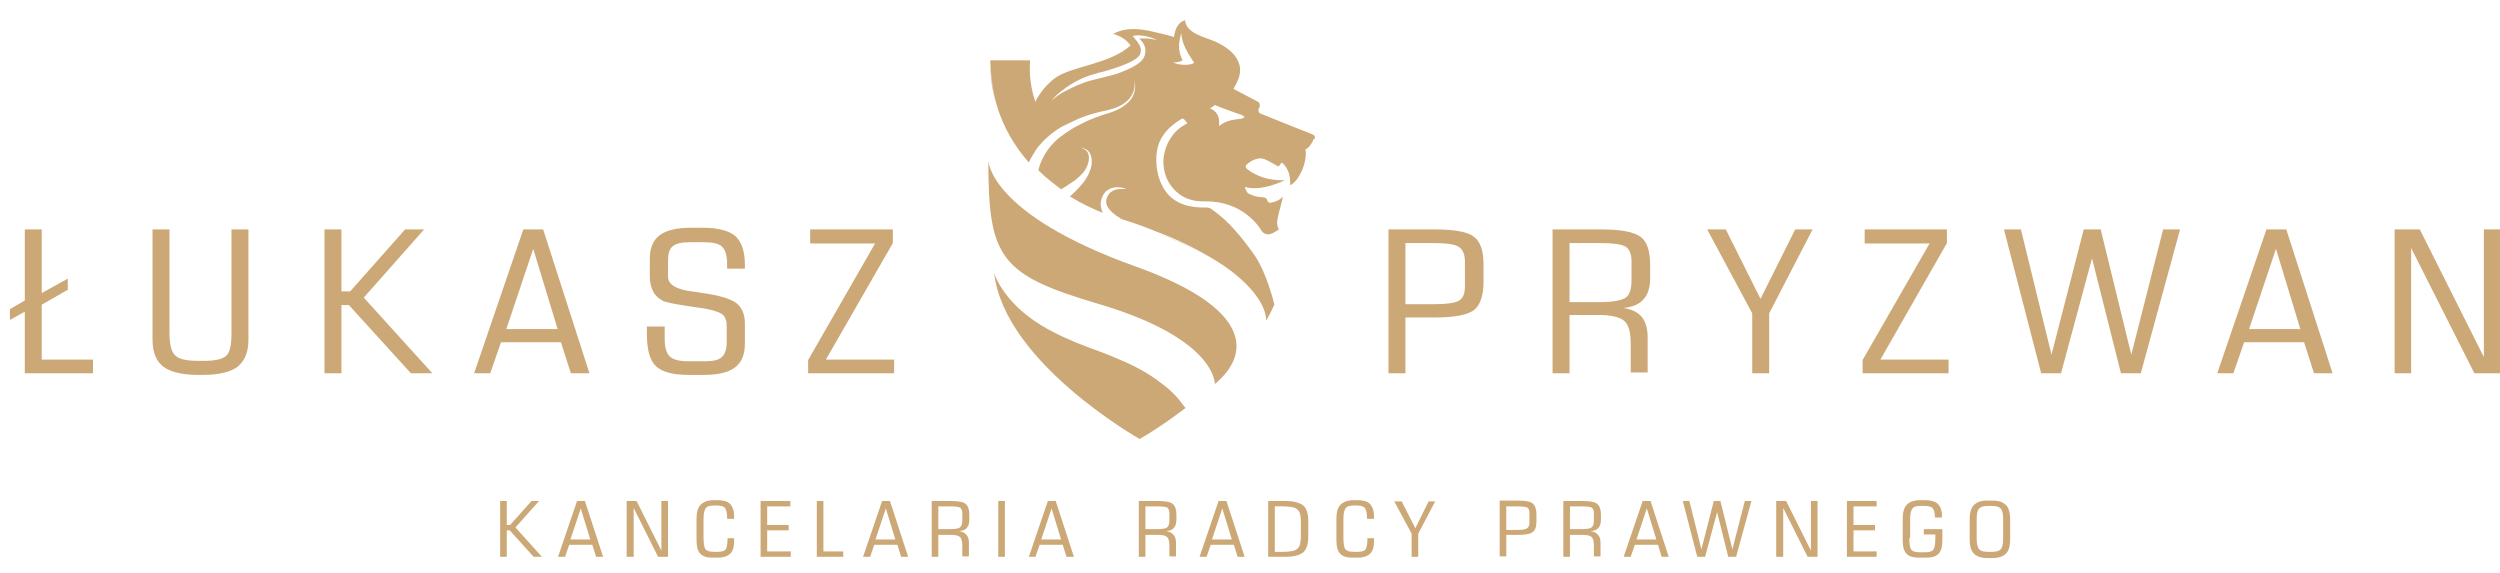 <?xml version="1.0" encoding="utf-8"?>
<!-- Generator: Adobe Illustrator 19.2.1, SVG Export Plug-In . SVG Version: 6.00 Build 0)  -->
<svg version="1.1" id="Warstwa_1" xmlns="http://www.w3.org/2000/svg" xmlns:xlink="http://www.w3.org/1999/xlink" x="0px" y="0px"
	 viewBox="0 0 604.8 138.5" style="enable-background:new 0 0 604.8 138.5;" xml:space="preserve">
<style type="text/css">
	.st0{fill:#CCA876;}
</style>
<g>
	<path class="st0" d="M121,134.7v-13.5h1.6v5.8h0.8l5.2-5.8h1.8l-5.7,6.4l6.4,7.1h-2l-5.8-6.4h-0.7v6.4H121z"/>
	<path class="st0" d="M135,134.7l4.6-13.5h1.9l4.4,13.5h-1.7l-0.9-2.9h-5.6l-1,2.9H135z M138,130.5h4.8l-2.3-7.5L138,130.5z"/>
	<path class="st0" d="M151.6,134.7v-13.5h2.4l6,12v-12h1.6v13.5h-2.4l-5.9-11.8v11.8H151.6z"/>
	<path class="st0" d="M177.6,130.2c0,0.1,0,0.2,0,0.3s0,0.3,0,0.5c0,1.3-0.3,2.3-0.9,2.9c-0.6,0.6-1.6,1-2.9,1h-1.6
		c-0.7,0-1.3-0.1-1.8-0.3s-0.9-0.5-1.2-0.9c-0.2-0.3-0.4-0.7-0.5-1.1s-0.2-1.1-0.2-2v-0.5v-4.5c0-1.6,0.3-2.8,1-3.5
		c0.7-0.7,1.7-1.1,3.2-1.1h0.8c1.5,0,2.5,0.3,3.1,0.9c0.6,0.6,1,1.6,1,3c0,0.2,0,0.3,0,0.4c0,0.1,0,0.2,0,0.2h-1.7v-0.2
		c0-1.2-0.2-2-0.5-2.4c-0.3-0.4-1-0.6-1.9-0.6h-0.9c-0.9,0-1.6,0.2-1.9,0.7c-0.3,0.4-0.5,1.3-0.5,2.6v4.5c0,1.5,0.2,2.5,0.5,2.8
		c0.3,0.4,1,0.6,2,0.6h0.9c1,0,1.6-0.2,1.9-0.5c0.3-0.4,0.5-1.2,0.5-2.5v-0.3L177.6,130.2z"/>
	<path class="st0" d="M191.3,133.4v1.3H184v-13.5h7.2v1.3h-5.6v4.5h5.2v1.3h-5.2v5.1H191.3z"/>
	<path class="st0" d="M197.6,134.7v-13.5h1.6v12.2h4.8v1.3H197.6z"/>
	<path class="st0" d="M208.8,134.7l4.6-13.5h1.9l4.4,13.5h-1.7l-0.9-2.9h-5.6l-1,2.9H208.8z M211.8,130.5h4.8l-2.3-7.5L211.8,130.5z
		"/>
	<path class="st0" d="M227,129.3v5.4h-1.6v-13.5h4.5c1.9,0,3.1,0.2,3.7,0.7c0.6,0.5,0.9,1.4,0.9,2.6v1.2c0,0.9-0.2,1.5-0.6,2
		c-0.4,0.5-1,0.7-1.9,0.8c0.8,0.1,1.4,0.4,1.8,0.9c0.4,0.4,0.6,1.1,0.6,1.9v3.3h-1.6V132c0-1.1-0.2-1.8-0.6-2.1
		c-0.4-0.4-1.2-0.5-2.4-0.5H227z M229.7,122.5H227v5.5h2.7c1.3,0,2.2-0.1,2.5-0.4c0.4-0.3,0.6-0.8,0.6-1.7v-1.7
		c0-0.7-0.2-1.1-0.5-1.4C231.9,122.6,231.1,122.5,229.7,122.5z"/>
	<path class="st0" d="M241.5,134.7v-13.5h1.6v13.5H241.5z"/>
	<path class="st0" d="M248.9,134.7l4.6-13.5h1.9l4.4,13.5H258l-0.9-2.9h-5.6l-1,2.9H248.9z M251.9,130.5h4.8l-2.3-7.5L251.9,130.5z"
		/>
	<path class="st0" d="M277.1,129.3v5.4h-1.6v-13.5h4.5c1.9,0,3.1,0.2,3.7,0.7c0.6,0.5,0.9,1.4,0.9,2.6v1.2c0,0.9-0.2,1.5-0.6,2
		c-0.4,0.5-1,0.7-1.9,0.8c0.8,0.1,1.4,0.4,1.8,0.9c0.4,0.4,0.6,1.1,0.6,1.9v3.3h-1.6V132c0-1.1-0.2-1.8-0.6-2.1
		c-0.4-0.4-1.2-0.5-2.4-0.5H277.1z M279.8,122.5h-2.7v5.5h2.7c1.3,0,2.2-0.1,2.5-0.4c0.4-0.3,0.6-0.8,0.6-1.7v-1.7
		c0-0.7-0.2-1.1-0.5-1.4C282.1,122.6,281.2,122.5,279.8,122.5z"/>
	<path class="st0" d="M290.2,134.7l4.6-13.5h1.9l4.4,13.5h-1.7l-0.9-2.9h-5.6l-1,2.9H290.2z M293.2,130.5h4.8l-2.3-7.5L293.2,130.5z
		"/>
	<path class="st0" d="M306.8,134.7v-13.5h4.1c2.1,0,3.5,0.4,4.4,1.1c0.8,0.7,1.2,2,1.2,3.8v3.7c0,1.8-0.4,3.1-1.2,3.8
		c-0.8,0.7-2.3,1.1-4.4,1.1H306.8z M308.4,133.5h2.1c0.9,0,1.7-0.1,2.2-0.2c0.5-0.1,0.9-0.3,1.2-0.6c0.3-0.3,0.5-0.6,0.6-1
		c0.1-0.4,0.2-1,0.2-1.9v-3.6c0-0.9-0.1-1.5-0.2-1.9c-0.1-0.4-0.3-0.7-0.6-1c-0.3-0.3-0.7-0.5-1.2-0.6c-0.5-0.1-1.3-0.2-2.2-0.2
		h-2.1V133.5z"/>
	<path class="st0" d="M332.4,130.2c0,0.1,0,0.2,0,0.3c0,0.1,0,0.3,0,0.5c0,1.3-0.3,2.3-0.9,2.9c-0.6,0.6-1.6,1-2.9,1h-1.6
		c-0.7,0-1.3-0.1-1.8-0.3s-0.9-0.5-1.2-0.9c-0.2-0.3-0.4-0.7-0.5-1.1c-0.1-0.4-0.2-1.1-0.2-2v-0.5v-4.5c0-1.6,0.3-2.8,1-3.5
		c0.7-0.7,1.7-1.1,3.2-1.1h0.8c1.5,0,2.5,0.3,3.1,0.9c0.6,0.6,1,1.6,1,3c0,0.2,0,0.3,0,0.4c0,0.1,0,0.2,0,0.2h-1.7v-0.2
		c0-1.2-0.2-2-0.5-2.4c-0.3-0.4-1-0.6-1.9-0.6h-0.9c-0.9,0-1.6,0.2-1.9,0.7c-0.3,0.4-0.5,1.3-0.5,2.6v4.5c0,1.5,0.2,2.5,0.5,2.8
		c0.3,0.4,1,0.6,2,0.6h0.9c1,0,1.6-0.2,1.9-0.5c0.3-0.4,0.5-1.2,0.5-2.5v-0.3L332.4,130.2z"/>
	<path class="st0" d="M341.5,134.7v-5.6l-4.2-7.8h1.8l3.3,6.5l3.2-6.5h1.6l-4.1,7.8v5.6H341.5z"/>
	<path class="st0" d="M371.7,126.1c0,1.3-0.3,2.2-0.9,2.6c-0.6,0.5-1.8,0.7-3.7,0.7h-2.7v5.2h-1.6v-13.5h4.3c1.9,0,3.1,0.2,3.7,0.7
		c0.6,0.5,0.9,1.4,0.9,2.6V126.1z M366.9,122.5h-2.5v5.7h2.5c1.3,0,2.2-0.1,2.5-0.4c0.4-0.2,0.6-0.7,0.6-1.4v-2.3
		c0-0.7-0.2-1.1-0.5-1.3S368.2,122.5,366.9,122.5z"/>
	<path class="st0" d="M379.8,129.3v5.4h-1.6v-13.5h4.5c1.9,0,3.1,0.2,3.7,0.7c0.6,0.5,0.9,1.4,0.9,2.6v1.2c0,0.9-0.2,1.5-0.6,2
		c-0.4,0.5-1,0.7-1.9,0.8c0.8,0.1,1.4,0.4,1.8,0.9c0.4,0.4,0.6,1.1,0.6,1.9v3.3h-1.6V132c0-1.1-0.2-1.8-0.6-2.1
		c-0.4-0.4-1.2-0.5-2.4-0.5H379.8z M382.5,122.5h-2.7v5.5h2.7c1.3,0,2.2-0.1,2.5-0.4c0.4-0.3,0.6-0.8,0.6-1.7v-1.7
		c0-0.7-0.2-1.1-0.5-1.4C384.7,122.6,383.8,122.5,382.5,122.5z"/>
	<path class="st0" d="M392.8,134.7l4.6-13.5h1.9l4.4,13.5H402l-0.9-2.9h-5.6l-1,2.9H392.8z M395.9,130.5h4.8l-2.3-7.5L395.9,130.5z"
		/>
	<path class="st0" d="M418.1,134.7l-2.7-10.8l-2.9,10.8h-1.9l-3.5-13.5h1.6l2.9,11.7l3-11.7h1.6l2.9,11.7l3-11.7h1.6l-3.7,13.5
		H418.1z"/>
	<path class="st0" d="M429.7,134.7v-13.5h2.4l6,12v-12h1.6v13.5h-2.4l-5.9-11.8v11.8H429.7z"/>
	<path class="st0" d="M454,133.4v1.3h-7.2v-13.5h7.2v1.3h-5.6v4.5h5.2v1.3h-5.2v5.1H454z"/>
	<path class="st0" d="M461.9,130.2c0,1.5,0.2,2.5,0.5,2.8c0.3,0.4,1,0.6,2,0.6h1.4c1,0,1.6-0.2,1.9-0.6c0.3-0.4,0.5-1.3,0.5-2.8
		v-0.9h-2.8V128h4.5v2.6c0,0.9-0.1,1.5-0.2,2c-0.1,0.4-0.3,0.8-0.5,1.1c-0.3,0.4-0.7,0.7-1.2,0.9s-1.1,0.3-1.8,0.3H464
		c-0.7,0-1.3-0.1-1.8-0.3s-0.9-0.5-1.2-0.9c-0.2-0.3-0.4-0.7-0.5-1.1c-0.1-0.4-0.2-1.1-0.2-2v-0.5v-4.5c0-1.6,0.3-2.8,1-3.5
		c0.7-0.7,1.7-1.1,3.2-1.1h1.2c1.4,0,2.5,0.3,3.1,0.9c0.6,0.6,1,1.5,1,2.8v0.5l-1.7,0c0-1.1-0.2-1.8-0.5-2.2c-0.3-0.4-1-0.6-1.9-0.6
		h-1.2c-0.9,0-1.6,0.2-1.9,0.7c-0.3,0.4-0.5,1.3-0.5,2.6V130.2z"/>
	<path class="st0" d="M482.1,121.1c1.5,0,2.5,0.4,3.2,1.1c0.7,0.7,1,1.9,1,3.5v4.7c0,1.6-0.3,2.8-1,3.5c-0.7,0.7-1.7,1.1-3.2,1.1
		h-1.4c-1.5,0-2.5-0.4-3.2-1.1c-0.7-0.7-1-1.9-1-3.5v-4.7c0-1.6,0.3-2.8,1-3.5c0.7-0.7,1.7-1.1,3.2-1.1H482.1z M481.9,122.4h-1
		c-1,0-1.7,0.2-2.1,0.6c-0.4,0.4-0.6,1.3-0.6,2.6v4.7c0,1.3,0.2,2.1,0.6,2.6c0.4,0.4,1.1,0.6,2.1,0.6h1c1,0,1.7-0.2,2.1-0.6
		c0.4-0.4,0.6-1.3,0.6-2.6v-4.7c0-1.3-0.2-2.2-0.6-2.6C483.6,122.6,482.9,122.4,481.9,122.4z"/>
</g>
<path class="st0" d="M274.8,64.5c-35.7-12.8-35.7-25.7-35.7-25.7c0,23.7,2.8,27.7,26.9,34.8c28.3,8.4,27.9,19.3,27.9,19.3
	C302.8,85.5,302.7,74.5,274.8,64.5z"/>
<path class="st0" d="M263.2,84c-7.6-2.9-15.3-6.5-20.2-13.3c-1-1.4-2-3-2.5-4.7c2.4,21.7,35.2,40.2,35.2,40.2
	c5.6-3.2,11.1-7.5,11.1-7.5c0,0-1.7-2.1-1.8-2.3c-1.3-1.5-2.7-2.7-4.2-3.8c-3.3-2.6-7.2-4.5-11.1-6.1
	C267.6,85.6,265.4,84.8,263.2,84z"/>
<g>
	<path class="st0" d="M6,90.3V75.4l-3.6,2v-2.6L6,72.7V55.5h4.1v15.4l6.3-3.5v2.7l-6.3,3.6V87h12.4v3.3H6z"/>
	<path class="st0" d="M49.3,87.3c2.7,0,4.5-0.4,5.4-1.2c0.9-0.8,1.3-2.6,1.3-5.5V55.5h4.1v26.7c0,3-0.9,5.1-2.6,6.5
		c-1.7,1.3-4.6,2-8.5,2h-1c-3.9,0-6.8-0.7-8.5-2c-1.7-1.3-2.6-3.5-2.6-6.5V55.5h4.1v25.1c0,2.8,0.5,4.6,1.4,5.4
		c0.9,0.9,2.8,1.3,5.6,1.3H49.3z"/>
	<path class="st0" d="M78.5,90.3V55.5h4.1v15h2.1l13.3-15h4.6L88,72l16.6,18.3h-5.2l-15-16.5h-1.8v16.5H78.5z"/>
	<path class="st0" d="M114.7,90.3l11.9-34.8h4.8l11.2,34.8h-4.5l-2.4-7.5h-14.5l-2.6,7.5H114.7z M122.5,79.6h12.4l-5.9-19.4
		L122.5,79.6z"/>
	<path class="st0" d="M180.2,78.2v5c0,2.6-0.8,4.5-2.4,5.7c-1.6,1.2-4.1,1.8-7.5,1.8h-3.7c-3.8,0-6.4-0.7-7.9-2.1
		c-1.5-1.4-2.2-4-2.2-7.8V79h4.3V82c0,2,0.4,3.4,1.2,4.2c0.8,0.8,2.3,1.2,4.4,1.2h4.1c2,0,3.4-0.3,4.1-1c0.8-0.7,1.2-1.9,1.2-3.7v-3
		c0-0.9,0-1.6-0.1-2c-0.1-0.4-0.3-0.8-0.5-1.2c-0.6-0.9-2.9-1.7-7.1-2.2c-0.8-0.1-1.5-0.2-2-0.3c-0.2,0-0.3-0.1-0.6-0.1
		c-2.7-0.4-4.4-0.8-5.1-1.1c-1.1-0.6-1.9-1.3-2.4-2.3c-0.5-1-0.8-2.1-0.8-3.6v-4.3c0-2.6,0.8-4.5,2.4-5.7c1.6-1.2,4.1-1.8,7.5-1.8h3
		c3.6,0,6.2,0.7,7.8,2c1.5,1.4,2.3,3.7,2.3,6.9v1h-4.3v-1.1c0-2-0.4-3.4-1.2-4.2c-0.8-0.8-2.3-1.1-4.4-1.1h-3.4c-2,0-3.4,0.3-4.2,1
		c-0.8,0.7-1.1,1.9-1.1,3.6v3.7c0,1.9,1.9,3.1,5.7,3.6c0.9,0.1,1.6,0.2,2.1,0.3c4.4,0.6,7.2,1.4,8.7,2.5
		C179.4,74.3,180.2,75.9,180.2,78.2z"/>
	<path class="st0" d="M195.5,90.3v-3.2l16.2-28.2h-15.7v-3.4H216v3.3L199.8,87h16.5v3.3H195.5z"/>
	<path class="st0" d="M358.9,68.2c0,3.3-0.8,5.6-2.3,6.8c-1.6,1.2-4.7,1.8-9.5,1.8H340v13.5h-4.1V55.5h11.2c4.8,0,8,0.6,9.5,1.8
		c1.6,1.2,2.3,3.5,2.3,6.8V68.2z M346.5,58.8H340v14.8h6.5c3.4,0,5.6-0.3,6.5-0.9c1-0.6,1.4-1.8,1.4-3.5v-5.9c0-1.7-0.5-2.9-1.4-3.5
		C352.2,59.1,350,58.8,346.5,58.8z"/>
	<path class="st0" d="M379.7,76.4v13.9h-4.1V55.5h11.7c4.8,0,8,0.6,9.6,1.8c1.6,1.2,2.3,3.5,2.3,6.8v3.2c0,2.2-0.5,3.9-1.6,5.1
		c-1,1.2-2.7,1.9-4.9,2.1c2.1,0.3,3.6,1.1,4.5,2.2s1.4,2.8,1.4,4.9v8.5h-4.1v-7c0-2.8-0.5-4.6-1.6-5.5c-1.1-0.9-3.1-1.4-6.2-1.4
		H379.7z M386.7,58.8h-7v14.3h7c3.4,0,5.6-0.4,6.6-1.1c1-0.7,1.4-2.2,1.4-4.3v-4.5c0-1.7-0.5-2.9-1.4-3.5
		C392.4,59.1,390.2,58.8,386.7,58.8z"/>
	<path class="st0" d="M423.9,90.3V75.8L413,55.5h4.5l8.4,16.8l8.4-16.8h4.2L428,75.8v14.5H423.9z"/>
	<path class="st0" d="M450.6,90.3v-3.2l16.2-28.2h-15.7v-3.4h19.9v3.3L454.9,87h16.5v3.3H450.6z"/>
	<path class="st0" d="M513.1,90.3l-7-27.8l-7.5,27.8h-4.8l-9-34.8h4.1l7.4,30.3l7.8-30.3h4.1l7.4,30.3l7.7-30.3h4.1l-9.5,34.8H513.1
		z"/>
	<path class="st0" d="M536.4,90.3l11.9-34.8h4.8l11.2,34.8h-4.5l-2.4-7.5h-14.5l-2.6,7.5H536.4z M544.1,79.6h12.4l-5.9-19.4
		L544.1,79.6z"/>
	<path class="st0" d="M579.3,90.3V55.5h6.1l15.5,30.9V55.5h4v34.8h-6.3L583.3,60v30.3H579.3z"/>
</g>
<path class="st0" d="M239.6,15.6c0-0.3,0-0.6,0-0.9C239.5,14.7,239.5,15,239.6,15.6z"/>
<path class="st0" d="M241,25.1c-1.1-4.2-1.3-7.9-1.4-9.5C239.6,19,240.1,22.2,241,25.1z"/>
<path class="st0" d="M293.1,62.6c-3.9-2.3-8-4.3-12.2-5.9c11.8,4.8,18.2,9.4,21.7,13.2C300.6,67.7,297.6,65.2,293.1,62.6z"/>
<path class="st0" d="M317.5,32.5c-4.2-1.7-8.4-3.3-12.5-5c-0.5-0.2-0.7-0.7-0.5-1.2c0.1-0.1,0.1-0.3,0.2-0.4c0.2-0.5,0-1.1-0.4-1.3
	c-2-1-3.9-2.1-5.9-3.1c1.2-2.1,2.2-4.1,1.2-6.5c-0.9-2.3-3.2-3.8-5.5-4.9c-2.5-1.1-7.2-2-7.4-5.2c-1.5,0.4-2.4,1.8-2.7,4.1
	c0-0.2-5.7-1.5-6.2-1.6c-2.9-0.5-5.8-0.7-8.5,0.8c1.8,0.5,3.2,1.4,4.2,2.8c-5,4.5-13.7,4.9-18,7.7c-3.2,2.2-5.1,5.8-5,6
	c-0.4-1.2-1.7-5-1.3-10.1h-9.6c0,0.3,0,0.6,0,0.9c0.1,1.6,0.3,5.3,1.4,9.5c1.6,5.7,4.5,10.4,7.8,14.2c0,0,0.1,0.1,0.1,0.1
	c0.4-0.9,1-1.9,1.7-3c0.5-0.8,1.2-1.5,1.9-2.3c0.8-0.7,1.6-1.5,2.5-2.1c0.9-0.7,1.9-1.3,3-1.8c1-0.5,2.1-1,3.2-1.5
	c2.2-0.9,4.5-1.5,6.6-1.9c1-0.3,2-0.5,2.9-1c0.4-0.2,0.9-0.4,1.2-0.7c0.4-0.3,0.7-0.5,1-0.8c1.2-1.2,1.6-2.7,1.6-3.6
	c0-1-0.2-1.6-0.2-1.6s0.2,0.5,0.3,1.6c0.1,1-0.2,2.6-1.4,3.9c-0.3,0.3-0.7,0.7-1,0.9c-0.4,0.3-0.8,0.6-1.2,0.8
	c-0.9,0.5-1.9,0.9-2.9,1.2c-2.1,0.6-4.2,1.4-6.2,2.4c-1,0.5-2,1-2.9,1.6c-1,0.6-1.8,1.2-2.6,1.8c-0.8,0.6-1.5,1.4-2.1,2
	c-0.6,0.7-1.1,1.4-1.5,2.1c-0.8,1.4-1.3,2.6-1.5,3.5c0,0.2-0.1,0.3-0.1,0.4c0.5,0.5,1.1,1,1.6,1.5c1.3,1.1,2.6,2.1,3.9,3.1
	c0.4-0.2,0.8-0.5,1.3-0.8c0.6-0.4,1.3-0.9,2.1-1.4c0.7-0.6,1.4-1.2,2-1.9c0.3-0.4,0.5-0.7,0.7-1.1c0.2-0.4,0.4-0.9,0.5-1.3
	c0.2-0.9,0.2-1.7-0.1-2.3c-0.3-0.6-0.9-1-1.3-1.1c-0.4-0.2-0.7-0.2-0.7-0.2s0.3,0,0.7,0.1c0.4,0.1,1.1,0.3,1.6,1
	c0.5,0.7,0.7,1.7,0.6,2.7c0,0.5-0.1,1-0.3,1.5c-0.2,0.5-0.4,1.1-0.7,1.6c-0.5,1-1.2,1.8-1.9,2.6c-0.7,0.8-1.3,1.4-1.9,1.9
	c-0.2,0.2-0.3,0.3-0.5,0.4c2.9,1.8,5.7,3.1,8,4c-0.4-0.8-0.6-1.7-0.5-2.7c0.1-0.5,0.3-1.1,0.5-1.5c0.3-0.5,0.6-0.9,1-1.2
	c0.8-0.6,1.7-0.8,2.4-0.8c0.7,0,1.3,0.1,1.7,0.2c0.4,0.1,0.6,0.2,0.6,0.2s-0.2,0-0.6,0c-0.4,0-1,0-1.6,0.1c-0.6,0.1-1.4,0.4-1.9,1
	c-0.3,0.3-0.4,0.6-0.6,1c-0.2,0.5-0.2,0.8-0.2,1.1c0.1,1.4,1.5,2.6,2.5,3.3c0.5,0.3,0.9,0.6,1.2,0.8c0.9,0.3,1.9,0.6,2.8,0.9
	c2.4,0.8,4.6,1.7,6.6,2.5c4.2,1.6,8.3,3.6,12.2,5.9c4.5,2.6,7.4,5.1,9.4,7.3c4.4,4.8,4,8,4,8c1-1.7,2-3.9,2-3.9s-1.8-7.7-4.9-12.1
	c-3-4.2-6.1-8.1-10.3-11c-0.4-0.3-0.9-0.4-1.3-0.4c-3.7,0.1-7.5-0.7-9.8-3.9c-1-1.4-1.7-3.1-2-4.8c-0.4-2.2-0.4-4.5,0.3-6.6
	c0.6-1.7,1.7-3.2,3.1-4.4c0.7-0.6,1.4-1.1,2.2-1.6c0.5-0.3,0.5-0.3,0.9,0c0.1,0.1,0.7,0.9,0.8,0.9c-0.3,0.1-0.5,0.3-0.7,0.4
	c-2.9,1.6-4.7,4.7-5.1,7.9c-0.3,2.8,0.6,5.7,2.5,7.7c1.2,1.3,2.7,2.2,4.4,2.6c1.7,0.5,3.4,0.2,5.1,0.4c3.6,0.3,7,1.8,9.6,4.4
	c0.8,0.8,1.5,1.6,2,2.5c0.5,0.8,1.4,1.2,2.3,0.9c0.7-0.2,1.3-0.7,2-1.1c-0.8-1.3-0.3-2.5-0.1-3.7c0.3-1.1,0.6-2.2,0.9-3.4
	c0.1-0.3,0.1-0.5,0.1-0.8c-0.7,0.8-1.6,1.2-2.7,1.4c-0.5,0.1-0.8,0.1-1-0.5c-0.2-0.6-0.6-0.8-1.4-0.8c-1.1,0-2.2-0.4-3.2-0.9
	c-0.4-0.2-0.6-1-0.9-1.6c4.1,1.3,9.7-1.6,9.7-1.6c-0.2,0-0.5,0-0.7,0c-3.1,0-5.9-0.8-8.4-2.7c-0.4-0.4-0.5-0.7-0.1-1.1
	c0,0,2.2-2.1,4.3-1.3c1.2,0.5,2.3,1.2,3.4,1.8c0.2-0.3,0.5-0.6,0.8-1c1.7,1.5,2.1,3.4,2,5.5c2.2-0.9,4.3-5.9,3.7-8.6
	c0.9-0.5,1.5-1.4,2-2.5C318.4,33.5,318.1,32.7,317.5,32.5z M277.3,9.3c-0.4,0-0.8,0-1.3,0c-0.1,0-0.3,0-0.4,0
	c0.3,0.3,0.5,0.6,0.8,0.9c0.4,0.6,0.7,1.2,0.7,2c0,0.8-0.2,1.5-0.6,2.1c-0.5,0.6-1,1-1.6,1.4c-1.1,0.7-2.3,1.2-3.5,1.7
	c-1.2,0.5-2.4,0.8-3.6,1.1c-1.2,0.3-2.4,0.6-3.6,0.9c-1.2,0.3-2.3,0.7-3.5,1.2c-1.1,0.5-2.2,1-3.3,1.6c-1.1,0.6-2.1,1.3-3,2.2
	c0.7-1,1.7-1.9,2.7-2.6c1-0.8,2.1-1.5,3.2-2.1c1.1-0.6,2.3-1.1,3.5-1.5c1.2-0.4,2.4-0.7,3.6-1c2.3-0.7,4.7-1.4,6.8-2.6
	c0.5-0.3,1-0.6,1.3-1c0.3-0.3,0.5-0.9,0.5-1.4c0-1-0.7-2-1.5-2.9l-0.5-0.6l0.7-0.1c0.5-0.1,0.9-0.1,1.4,0c0.4,0,0.9,0.1,1.3,0.2
	c0.9,0.2,1.7,0.5,2.5,0.9C278.9,9.5,278.1,9.3,277.3,9.3z M283.9,15.1c0.8,0,1.4-0.1,2.2-0.5c-1.2-2.3-1-4.4-0.3-6.6
	c0,2.5,1.7,5.1,3.1,7.2C287.8,16,284.6,15.7,283.9,15.1z M300.5,28.7c-1.9,0.2-3.9,0.4-5.6,1.8c0.2-1.9-0.2-3.5-2.2-4.3
	c0.5-0.2,1-0.6,1.2-0.8c0.6,0.3,4.6,1.8,6.5,2.4c0.2,0.1,0.4,0.3,0.7,0.5C300.9,28.4,300.7,28.6,300.5,28.7z"/>
</svg>
